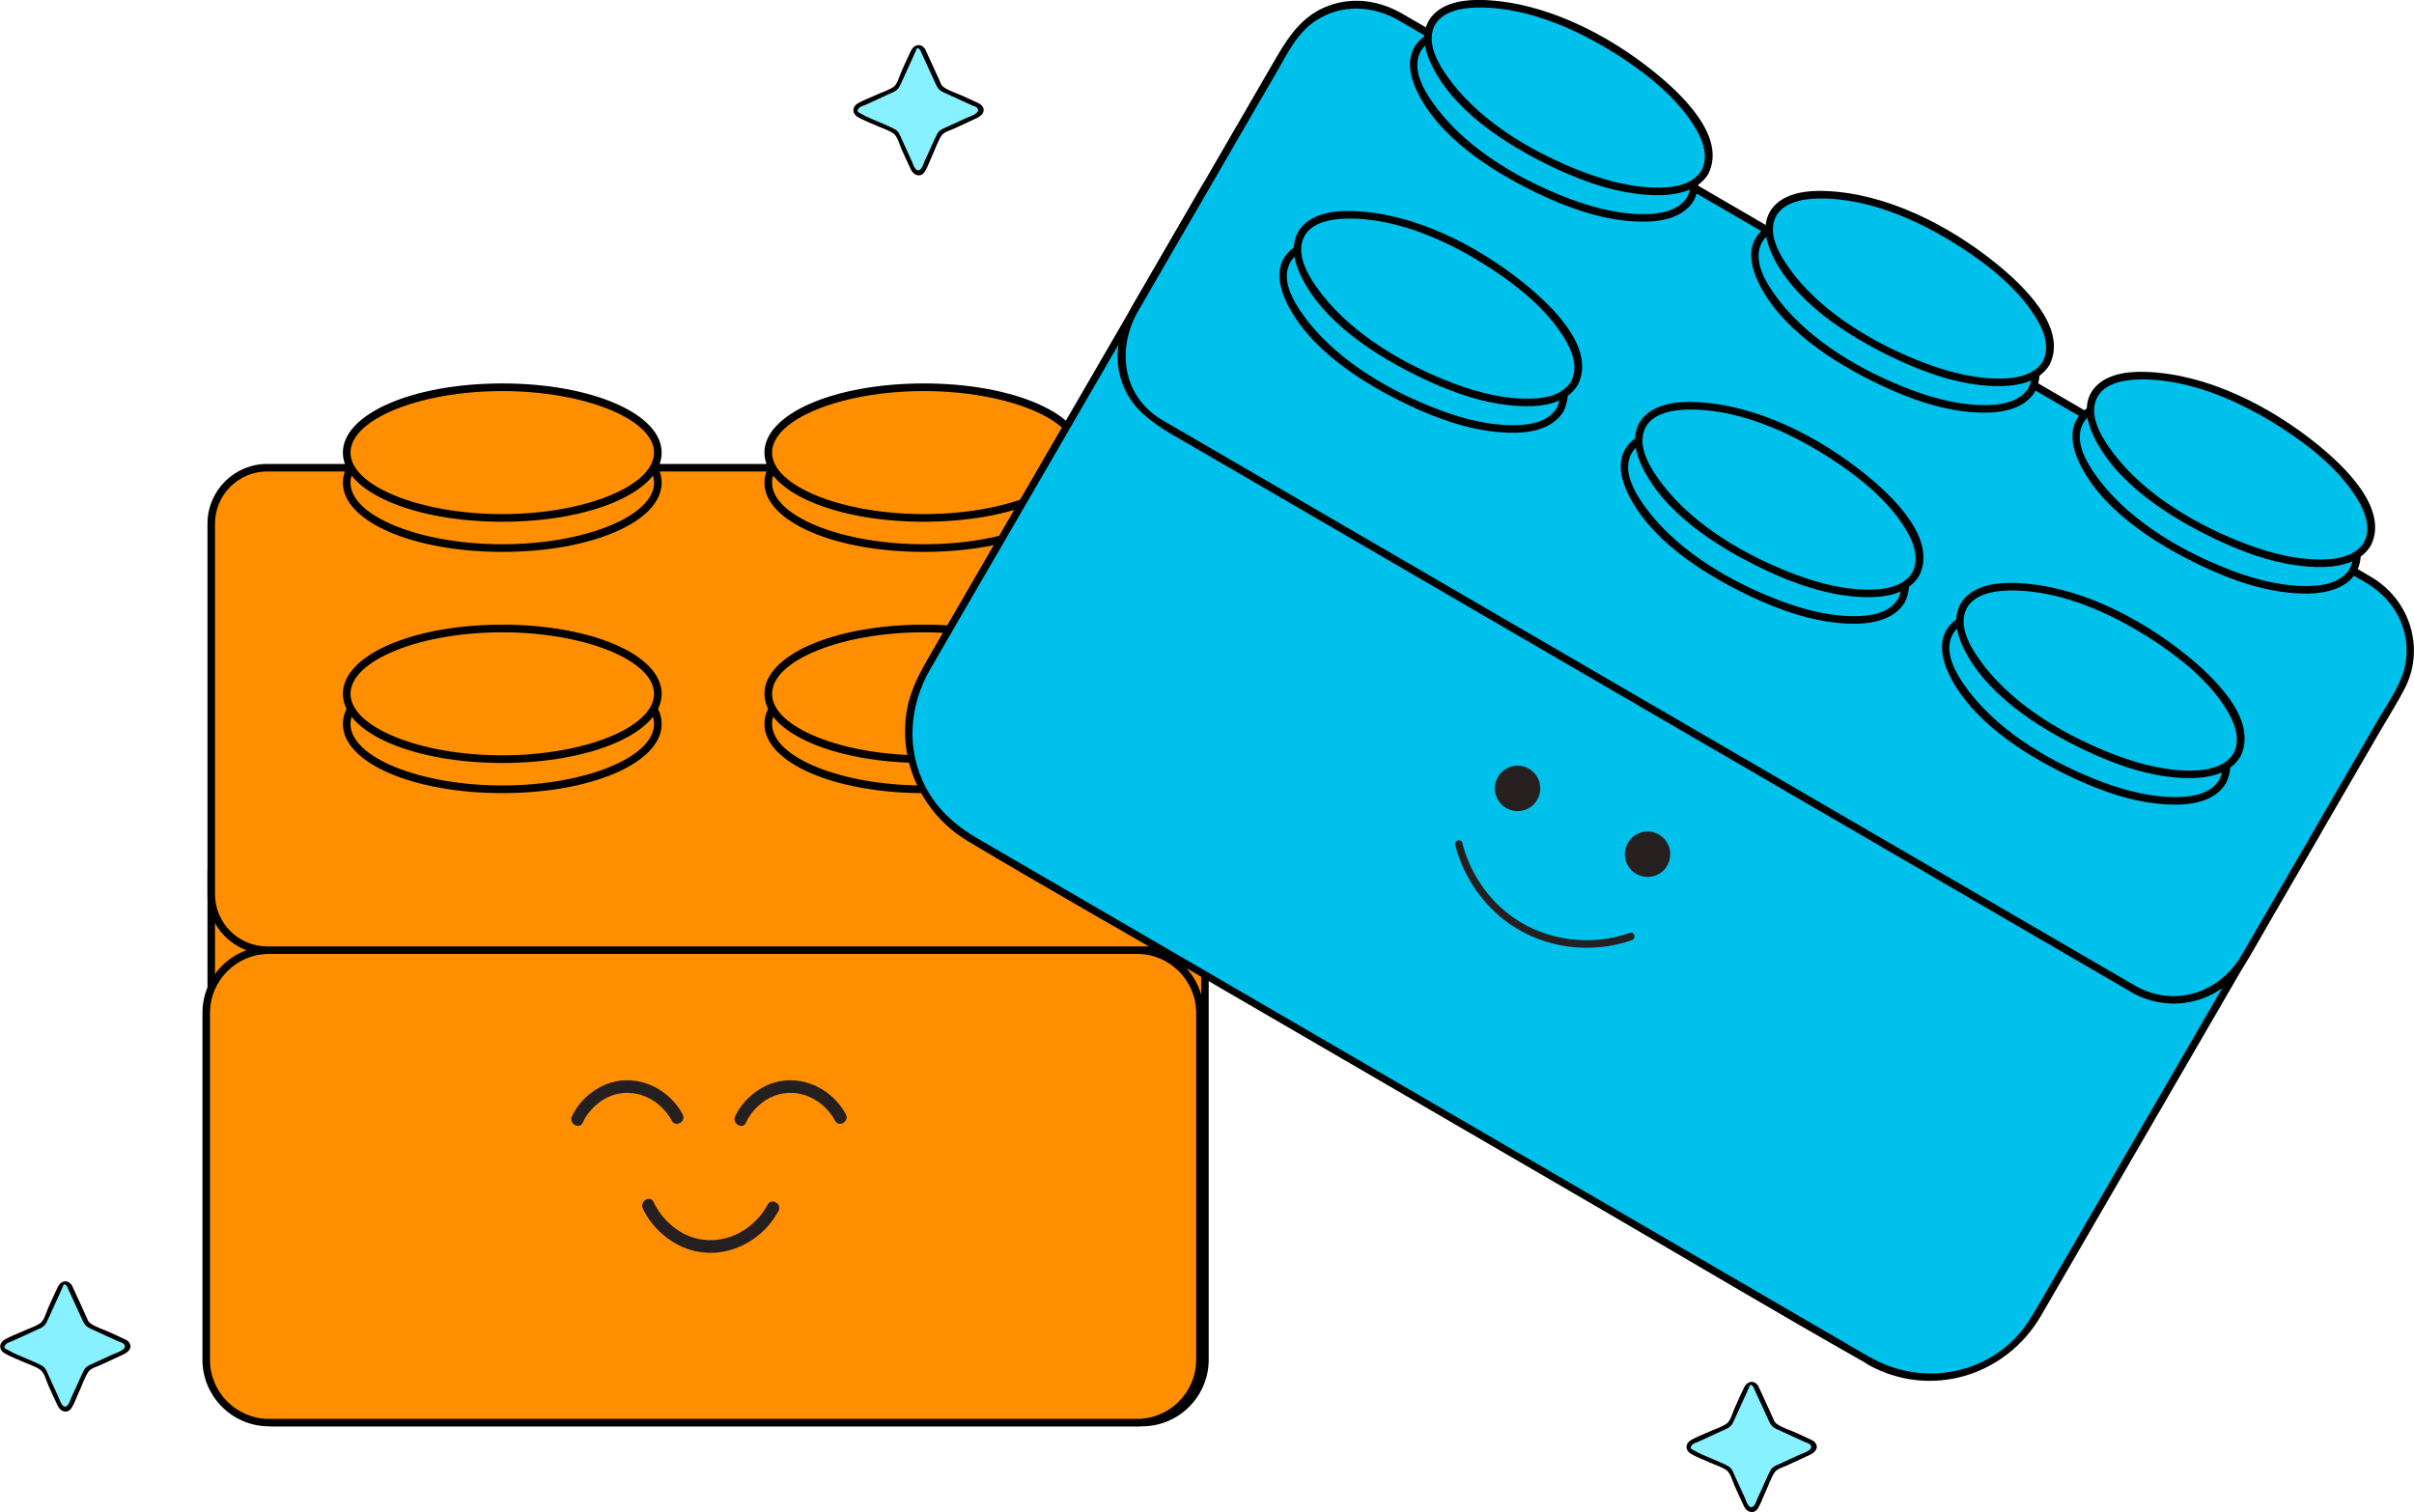 <?xml version="1.0" encoding="UTF-8"?>
<svg xmlns="http://www.w3.org/2000/svg" width="498" height="312" viewBox="0 0 498 312" fill="none">
  <g clip-path="url(#clip0_4041_18079)">
    <path d="M235.624 166.99H56.51C49.363 166.99 43.568 172.793 43.568 179.95V280.522C43.568 287.68 49.363 293.482 56.51 293.482H235.624C242.772 293.482 248.566 287.68 248.566 280.522V179.95C248.566 172.793 242.772 166.99 235.624 166.99Z" fill="#FF8F00"></path>
    <path d="M235.624 294.27H56.53C48.972 294.27 42.802 288.111 42.802 280.522V179.95C42.802 172.382 48.952 166.202 56.53 166.202H235.624C243.182 166.202 249.353 172.361 249.353 179.95V280.522C249.353 288.091 243.203 294.27 235.624 294.27ZM56.53 167.778C49.821 167.778 44.355 173.253 44.355 179.971V280.543C44.355 287.261 49.821 292.736 56.53 292.736H235.624C242.333 292.736 247.8 287.261 247.8 280.543V179.971C247.8 173.253 242.333 167.778 235.624 167.778H56.53Z" fill="black"></path>
    <path d="M234.588 196.021H55.474C48.327 196.021 42.532 201.824 42.532 208.981V280.522C42.532 287.68 48.327 293.482 55.474 293.482H234.588C241.736 293.482 247.53 287.68 247.53 280.522V208.981C247.53 201.824 241.736 196.021 234.588 196.021Z" fill="#FF8F00"></path>
    <path d="M234.588 294.27H55.494C47.936 294.27 41.766 288.112 41.766 280.522V208.981C41.766 201.413 47.916 195.233 55.494 195.233H234.588C242.146 195.233 248.317 201.392 248.317 208.981V280.522C248.317 288.091 242.167 294.27 234.588 294.27ZM55.494 196.809C48.785 196.809 43.319 202.284 43.319 209.002V280.543C43.319 287.261 48.785 292.736 55.494 292.736H234.588C241.297 292.736 246.764 287.261 246.764 280.543V209.002C246.764 202.284 241.297 196.809 234.588 196.809H55.494Z" fill="black"></path>
    <path d="M237.033 96.486H55.102C48.732 96.486 43.568 101.658 43.568 108.037V184.471C43.568 190.85 48.732 196.021 55.102 196.021H237.033C243.402 196.021 248.566 190.85 248.566 184.471V108.037C248.566 101.658 243.402 96.486 237.033 96.486Z" fill="#FF8F00"></path>
    <path d="M237.053 196.809H55.102C48.31 196.809 42.802 191.273 42.802 184.492V108.037C42.802 101.235 48.331 95.719 55.102 95.719H237.053C243.845 95.719 249.353 101.256 249.353 108.037V184.492C249.353 191.293 243.824 196.809 237.053 196.809ZM55.102 97.275C49.179 97.275 44.355 102.106 44.355 108.037V184.492C44.355 190.422 49.179 195.254 55.102 195.254H237.053C242.975 195.254 247.8 190.422 247.8 184.492V108.037C247.8 102.106 242.975 97.275 237.053 97.275H55.102Z" fill="black"></path>
    <path d="M103.618 113.075C121.344 113.075 135.714 107.041 135.714 99.597C135.714 92.153 121.344 86.118 103.618 86.118C85.892 86.118 71.522 92.153 71.522 99.597C71.522 107.041 85.892 113.075 103.618 113.075Z" fill="#FF8F00"></path>
    <path d="M103.618 113.863C85.189 113.863 70.735 107.601 70.735 99.597C70.735 91.593 85.168 85.33 103.618 85.33C122.068 85.33 136.5 91.593 136.5 99.597C136.5 107.601 122.068 113.863 103.618 113.863ZM103.618 86.906C86.638 86.906 72.309 92.712 72.309 99.597C72.309 106.481 86.659 112.287 103.618 112.287C120.577 112.287 134.927 106.481 134.927 99.597C134.927 92.712 120.577 86.906 103.618 86.906Z" fill="black"></path>
    <path d="M103.618 106.855C121.344 106.855 135.714 100.82 135.714 93.376C135.714 85.932 121.344 79.897 103.618 79.897C85.892 79.897 71.522 85.932 71.522 93.376C71.522 100.82 85.892 106.855 103.618 106.855Z" fill="#FF8F00"></path>
    <path d="M103.618 107.643C85.189 107.643 70.735 101.38 70.735 93.376C70.735 85.372 85.168 79.109 103.618 79.109C122.068 79.109 136.5 85.372 136.5 93.376C136.5 101.38 122.068 107.643 103.618 107.643ZM103.618 80.685C86.638 80.685 72.309 86.492 72.309 93.376C72.309 100.261 86.659 106.067 103.618 106.067C120.577 106.067 134.927 100.261 134.927 93.376C134.927 86.492 120.577 80.685 103.618 80.685Z" fill="black"></path>
    <path d="M190.586 113.075C208.312 113.075 222.682 107.041 222.682 99.597C222.682 92.153 208.312 86.118 190.586 86.118C172.86 86.118 158.49 92.153 158.49 99.597C158.49 107.041 172.86 113.075 190.586 113.075Z" fill="#FF8F00"></path>
    <path d="M190.586 113.863C172.157 113.863 157.703 107.601 157.703 99.597C157.703 91.593 172.136 85.33 190.586 85.33C209.035 85.33 223.468 91.593 223.468 99.597C223.468 107.601 209.035 113.863 190.586 113.863ZM190.586 86.906C173.606 86.906 159.277 92.712 159.277 99.597C159.277 106.481 173.627 112.287 190.586 112.287C207.545 112.287 221.894 106.481 221.894 99.597C221.894 92.712 207.545 86.906 190.586 86.906Z" fill="black"></path>
    <path d="M190.586 106.855C208.312 106.855 222.682 100.82 222.682 93.376C222.682 85.932 208.312 79.897 190.586 79.897C172.86 79.897 158.49 85.932 158.49 93.376C158.49 100.82 172.86 106.855 190.586 106.855Z" fill="#FF8F00"></path>
    <path d="M190.586 107.643C172.157 107.643 157.703 101.38 157.703 93.376C157.703 85.372 172.136 79.109 190.586 79.109C209.035 79.109 223.468 85.372 223.468 93.376C223.468 101.38 209.035 107.643 190.586 107.643ZM190.586 80.685C173.606 80.685 159.277 86.492 159.277 93.376C159.277 100.261 173.627 106.067 190.586 106.067C207.545 106.067 221.894 100.261 221.894 93.376C221.894 86.492 207.545 80.685 190.586 80.685Z" fill="black"></path>
    <path d="M103.618 162.843C121.344 162.843 135.714 156.808 135.714 149.364C135.714 141.92 121.344 135.886 103.618 135.886C85.892 135.886 71.522 141.92 71.522 149.364C71.522 156.808 85.892 162.843 103.618 162.843Z" fill="#FF8F00"></path>
    <path d="M103.618 163.631C85.189 163.631 70.735 157.369 70.735 149.364C70.735 141.36 85.168 135.098 103.618 135.098C122.068 135.098 136.5 141.36 136.5 149.364C136.5 157.369 122.068 163.631 103.618 163.631ZM103.618 136.674C86.638 136.674 72.309 142.48 72.309 149.364C72.309 156.249 86.659 162.055 103.618 162.055C120.577 162.055 134.927 156.249 134.927 149.364C134.927 142.48 120.577 136.674 103.618 136.674Z" fill="black"></path>
    <path d="M103.618 156.622C121.344 156.622 135.714 150.587 135.714 143.143C135.714 135.699 121.344 129.665 103.618 129.665C85.892 129.665 71.522 135.699 71.522 143.143C71.522 150.587 85.892 156.622 103.618 156.622Z" fill="#FF8F00"></path>
    <path d="M103.618 157.41C85.189 157.41 70.735 151.147 70.735 143.143C70.735 135.139 85.168 128.876 103.618 128.876C122.068 128.876 136.5 135.139 136.5 143.143C136.5 151.147 122.068 157.41 103.618 157.41ZM103.618 130.452C86.638 130.452 72.309 136.259 72.309 143.143C72.309 150.028 86.659 155.834 103.618 155.834C120.577 155.834 134.927 150.028 134.927 143.143C134.927 136.259 120.577 130.452 103.618 130.452Z" fill="black"></path>
    <path d="M190.586 162.843C208.312 162.843 222.682 156.808 222.682 149.364C222.682 141.92 208.312 135.886 190.586 135.886C172.86 135.886 158.49 141.92 158.49 149.364C158.49 156.808 172.86 162.843 190.586 162.843Z" fill="#FF8F00"></path>
    <path d="M190.586 163.631C172.157 163.631 157.703 157.369 157.703 149.364C157.703 141.36 172.136 135.098 190.586 135.098C209.035 135.098 223.468 141.36 223.468 149.364C223.468 157.369 209.035 163.631 190.586 163.631ZM190.586 136.674C173.606 136.674 159.277 142.48 159.277 149.364C159.277 156.249 173.627 162.055 190.586 162.055C207.545 162.055 221.894 156.249 221.894 149.364C221.894 142.48 207.545 136.674 190.586 136.674Z" fill="black"></path>
    <path d="M190.586 156.622C208.312 156.622 222.682 150.587 222.682 143.143C222.682 135.699 208.312 129.665 190.586 129.665C172.86 129.665 158.49 135.699 158.49 143.143C158.49 150.587 172.86 156.622 190.586 156.622Z" fill="#FF8F00"></path>
    <path d="M190.586 157.41C172.157 157.41 157.703 151.147 157.703 143.143C157.703 135.139 172.136 128.876 190.586 128.876C209.035 128.876 223.468 135.139 223.468 143.143C223.468 151.147 209.035 157.41 190.586 157.41ZM190.586 130.452C173.606 130.452 159.277 136.259 159.277 143.143C159.277 150.028 173.627 155.834 190.586 155.834C207.545 155.834 221.894 150.028 221.894 143.143C221.894 136.259 207.545 130.452 190.586 130.452Z" fill="black"></path>
    <path d="M120.205 231.625C121.343 229.158 123.6 226.98 126.147 226.047C131.014 224.264 136.211 226.773 138.592 231.211C139.379 232.683 141.615 231.377 140.829 229.904C138.033 224.658 131.8 221.61 125.982 223.372C122.607 224.409 119.48 227.084 117.989 230.319C117.285 231.812 119.521 233.139 120.225 231.625H120.205Z" fill="#251F20"></path>
    <path d="M153.874 231.625C155.013 229.158 157.27 226.98 159.817 226.047C164.683 224.264 169.881 226.773 172.262 231.211C173.049 232.683 175.285 231.377 174.498 229.904C171.703 224.658 165.47 221.61 159.652 223.372C156.276 224.409 153.15 227.084 151.659 230.319C150.955 231.812 153.191 233.139 153.895 231.625H153.874Z" fill="#251F20"></path>
    <path d="M132.608 249.334C134.451 253.295 138.261 256.613 142.402 257.857C149.546 260.034 157.166 256.281 160.604 249.832C161.391 248.36 159.154 247.053 158.367 248.526C155.344 254.187 148.677 257.401 142.444 255.14C139.193 253.958 136.294 251.159 134.844 248.007C134.14 246.493 131.904 247.82 132.608 249.314V249.334Z" fill="#251F20"></path>
    <path d="M385.583 280.813L199.925 172.88C187.895 165.891 183.795 150.443 190.794 138.395L248.835 38.259L478.06 171.532L420.019 271.668C413.04 283.716 397.614 287.821 385.583 280.813Z" fill="#00C1EB"></path>
    <path d="M385.976 280.149L341.643 254.373L256.724 205L201.664 172.983C197.233 170.412 193.464 167.135 191.021 162.511C186.88 154.693 187.521 145.673 191.87 138.125C196.964 129.271 202.12 120.458 207.234 111.624L248.69 40.104L249.539 38.653L248.482 38.922L271.239 52.152L325.905 83.941L392.292 122.531L449.484 155.793L468.327 166.762L474.208 170.184C475.057 170.681 476.32 171.78 477.293 171.967C477.418 171.988 477.562 172.133 477.687 172.195L477.418 171.137L452.776 213.626L421.033 268.391C419.418 271.17 417.885 273.886 415.608 276.209C407.801 284.109 395.605 285.54 386.017 280.128C385.148 279.63 384.361 280.978 385.231 281.476C398.048 288.692 413.723 284.047 421.053 271.46C424.574 265.405 428.073 259.329 431.593 253.274L469.011 188.743L478.763 171.905C478.971 171.552 478.846 171.055 478.494 170.847L455.737 157.617L401.071 125.828L334.685 87.238L277.493 53.977L258.65 43.007C255.73 41.307 252.789 39.171 249.704 37.802C249.559 37.74 249.435 37.657 249.311 37.574C248.959 37.367 248.462 37.491 248.255 37.844L211.044 102.044L192.077 134.766C189.986 138.374 187.977 141.899 187.169 146.109C185.099 156.954 190.213 167.882 199.635 173.522C214.565 182.46 229.722 191.003 244.755 199.754L330.544 249.625C348.517 260.076 366.387 270.734 384.485 280.978C384.754 281.123 385.024 281.289 385.293 281.455C386.162 281.953 386.949 280.605 386.08 280.107L385.976 280.149Z" fill="black"></path>
    <path d="M265.847 9.117L233.501 64.906C228.947 72.76 231.614 82.824 239.456 87.384L440.269 204.144C448.112 208.705 458.161 206.034 462.714 198.18L495.06 142.391C499.614 134.537 496.947 124.474 489.105 119.914L288.292 3.153C280.449 -1.407 270.4 1.263 265.847 9.117Z" fill="#00C1EB"></path>
    <path d="M440.642 203.465L405.233 182.874L329.736 138.975L260.265 98.58L242.188 88.067C240.987 87.362 239.744 86.719 238.605 85.91C231.296 80.726 230.592 71.436 234.816 64.137L253.535 31.83L263.35 14.909C265.607 11.011 267.595 6.739 271.529 4.209C276.851 0.767 283.208 1.14 288.55 4.209C290.228 5.184 291.926 6.158 293.603 7.154L315.883 20.093L388.958 62.582L461.639 104.843L483.423 117.513C484.996 118.425 486.591 119.338 488.164 120.271C494.211 123.837 497.648 130.494 496.116 137.523C495.288 141.318 492.658 144.926 490.732 148.244L480.648 165.642C474.581 176.093 468.555 186.565 462.467 197.016C457.932 204.792 448.739 207.944 440.642 203.465C439.773 202.988 438.986 204.315 439.855 204.813C448.221 209.437 458.471 206.679 463.399 198.488C465.346 195.274 467.168 191.977 469.052 188.722L490.981 150.898C492.679 147.974 494.501 145.113 496.054 142.127C500.319 133.915 497.255 123.962 489.448 119.213C485.721 116.953 481.911 114.838 478.163 112.64L413.682 75.148L333.96 28.802C319.072 20.134 304.205 11.425 289.275 2.82C284.575 0.103 279.149 -0.726 273.973 1.223C268.796 3.172 265.959 7.299 263.309 11.84L242.395 47.921L233.926 62.541C230.799 67.932 229.287 73.759 231.814 79.814C234.34 85.869 240.303 88.772 245.77 91.945L305.364 126.595L385.728 173.314L437.288 203.299L439.855 204.792C440.725 205.29 441.512 203.942 440.642 203.444V203.465Z" fill="black"></path>
    <path d="M348.817 40.91C352.357 34.364 342.592 22.205 327.005 13.751C311.418 5.297 295.913 3.75 292.373 10.296C288.833 16.842 298.598 29.001 314.185 37.455C329.772 45.909 345.277 47.456 348.817 40.91Z" fill="#00C1EB"></path>
    <path d="M348.144 40.519C346.156 43.878 341.642 44.272 338.122 44.168C332.593 44.002 327.085 42.364 321.971 40.291C312.094 36.288 301.637 29.922 295.445 21.006C293.685 18.455 291.718 14.971 292.608 11.757C293.665 7.921 298.324 7.092 301.72 7.029C312.881 6.822 324.435 12.4 333.401 18.6C337.936 21.731 342.326 25.443 345.535 29.964C347.585 32.846 349.884 36.993 348.124 40.519C347.668 41.41 349.014 42.198 349.47 41.307C353.342 33.53 343.568 24.572 338.329 20.342C328.638 12.524 315.697 5.889 303.045 5.474C299.338 5.35 294.721 5.868 292.256 9.02C290.227 11.633 290.703 15.075 291.925 17.937C296.274 28.118 307.828 35.417 317.353 39.959C323.793 43.028 330.895 45.516 338.101 45.723C342.201 45.848 347.171 45.164 349.47 41.307C349.987 40.436 348.641 39.668 348.124 40.519H348.144Z" fill="black"></path>
    <path d="M351.778 35.426C355.318 28.88 345.553 16.721 329.966 8.267C314.379 -0.187 298.874 -1.734 295.334 4.812C291.794 11.358 301.559 23.517 317.146 31.971C332.733 40.425 348.238 41.972 351.778 35.426Z" fill="#00C1EB"></path>
    <path d="M351.106 35.044C349.118 38.404 344.604 38.798 341.084 38.694C335.555 38.528 330.047 36.89 324.933 34.816C315.055 30.814 304.598 24.448 298.407 15.531C296.647 12.981 294.68 9.497 295.57 6.283C296.626 2.447 301.285 1.617 304.681 1.555C315.842 1.348 327.397 6.926 336.363 13.126C340.898 16.257 345.287 19.969 348.497 24.49C350.547 27.372 352.845 31.519 351.085 35.044C350.63 35.936 351.976 36.724 352.431 35.833C356.303 28.056 346.53 19.098 341.291 14.868C331.642 7.05 318.679 0.435 306.027 -3.01823e-05C302.321 -0.124 297.703 0.394 295.239 3.546C293.21 6.159 293.686 9.601 294.908 12.463C299.256 22.644 310.81 29.943 320.336 34.485C326.775 37.554 333.878 40.042 341.084 40.249C345.184 40.374 350.153 39.69 352.452 35.833C352.97 34.962 351.624 34.194 351.106 35.044Z" fill="black"></path>
    <path d="M419.22 80.313C422.76 73.767 412.994 61.608 397.407 53.154C381.821 44.7 366.315 43.154 362.775 49.699C359.235 56.245 369.001 68.404 384.587 76.858C400.174 85.312 415.679 86.859 419.22 80.313Z" fill="#00C1EB"></path>
    <path d="M418.549 79.918C416.561 83.277 412.047 83.671 408.526 83.568C402.998 83.402 397.49 81.764 392.375 79.69C382.498 75.688 372.041 69.322 365.85 60.405C364.09 57.855 362.122 54.371 363.013 51.157C364.069 47.32 368.728 46.491 372.124 46.429C383.285 46.221 394.839 51.8 403.805 58C408.34 61.131 412.73 64.843 415.94 69.363C417.989 72.246 420.288 76.393 418.528 79.918C418.072 80.81 419.418 81.598 419.874 80.706C423.746 72.93 413.972 63.972 408.734 59.742C399.043 51.924 386.101 45.288 373.449 44.873C369.743 44.749 365.125 45.267 362.661 48.419C360.631 51.032 361.108 54.474 362.329 57.336C366.678 67.518 378.232 74.817 387.757 79.358C394.197 82.427 401.3 84.915 408.506 85.123C412.606 85.247 417.575 84.563 419.874 80.706C420.392 79.835 419.046 79.068 418.528 79.918H418.549Z" fill="black"></path>
    <path d="M422.179 74.829C425.719 68.283 415.953 56.124 400.366 47.67C384.78 39.216 369.274 37.669 365.734 44.215C362.194 50.761 371.96 62.92 387.546 71.374C403.133 79.828 418.638 81.374 422.179 74.829Z" fill="#00C1EB"></path>
    <path d="M421.508 74.443C419.52 77.803 415.006 78.197 411.485 78.093C405.957 77.927 400.449 76.289 395.334 74.215C385.457 70.213 375 63.847 368.809 54.931C367.049 52.38 365.081 48.896 365.972 45.682C367.028 41.846 371.687 41.016 375.083 40.954C386.244 40.747 397.798 46.325 406.764 52.525C411.299 55.656 415.689 59.368 418.898 63.889C420.948 66.771 423.247 70.918 421.487 74.443C421.031 75.335 422.377 76.123 422.833 75.231C426.705 67.455 416.931 58.497 411.693 54.267C402.002 46.449 389.06 39.814 376.408 39.399C372.701 39.275 368.084 39.793 365.62 42.945C363.59 45.558 364.067 49 365.288 51.861C369.637 62.043 381.191 69.342 390.716 73.883C397.156 76.953 404.259 79.441 411.465 79.648C415.565 79.773 420.534 79.088 422.833 75.231C423.35 74.361 422.005 73.593 421.487 74.443H421.508Z" fill="black"></path>
    <path d="M485.475 117.626C489.016 111.081 479.25 98.921 463.663 90.467C448.076 82.013 432.571 80.467 429.031 87.012C425.491 93.558 435.257 105.717 450.843 114.171C466.43 122.625 481.935 124.172 485.475 117.626Z" fill="#00C1EB"></path>
    <path d="M484.81 117.243C482.822 120.603 478.308 120.997 474.788 120.893C469.259 120.727 463.751 119.089 458.637 117.015C448.76 113.013 438.303 106.647 432.111 97.73C430.351 95.18 428.384 91.696 429.275 88.482C430.331 84.646 434.99 83.816 438.386 83.754C449.547 83.547 461.101 89.125 470.067 95.325C474.602 98.456 478.992 102.168 482.201 106.688C484.251 109.571 486.55 113.718 484.79 117.243C484.334 118.135 485.68 118.923 486.136 118.031C490.008 110.255 480.234 101.297 474.995 97.067C465.304 89.249 452.363 82.613 439.711 82.199C436.004 82.074 431.387 82.593 428.922 85.745C426.893 88.357 427.369 91.8 428.591 94.661C432.94 104.843 444.494 112.142 454.019 116.683C460.459 119.752 467.561 122.241 474.767 122.448C478.867 122.572 483.837 121.888 486.136 118.031C486.653 117.16 485.307 116.393 484.79 117.243H484.81Z" fill="black"></path>
    <path d="M488.436 112.163C491.976 105.617 482.211 93.458 466.624 85.004C451.037 76.55 435.532 75.003 431.992 81.549C428.452 88.095 438.218 100.254 453.804 108.708C469.391 117.162 484.896 118.709 488.436 112.163Z" fill="#00C1EB"></path>
    <path d="M487.771 111.769C485.783 115.128 481.269 115.522 477.749 115.419C472.22 115.253 466.712 113.615 461.598 111.541C451.721 107.539 441.264 101.173 435.072 92.256C433.312 89.706 431.345 86.222 432.235 83.008C433.291 79.171 437.951 78.342 441.346 78.28C452.507 78.072 464.062 83.65 473.028 89.851C477.563 92.982 481.953 96.694 485.162 101.214C487.212 104.097 489.511 108.244 487.751 111.769C487.295 112.661 488.641 113.449 489.096 112.557C492.969 104.781 483.195 95.823 477.956 91.593C468.265 83.775 455.324 77.139 442.672 76.725C438.965 76.6 434.348 77.119 431.883 80.27C429.854 82.883 430.33 86.326 431.552 89.187C435.901 99.369 447.455 106.668 456.98 111.209C463.42 114.278 470.522 116.767 477.728 116.974C481.828 117.098 486.798 116.414 489.096 112.557C489.614 111.686 488.268 110.919 487.751 111.769H487.771Z" fill="black"></path>
    <path d="M321.907 84.461C325.447 77.915 315.681 65.756 300.095 57.302C284.508 48.848 269.003 47.301 265.463 53.847C261.923 60.393 271.688 72.552 287.275 81.006C302.862 89.46 318.367 91.007 321.907 84.461Z" fill="#00C1EB"></path>
    <path d="M321.224 84.066C319.237 87.425 314.722 87.819 311.202 87.715C305.673 87.549 300.165 85.911 295.051 83.837C285.174 79.835 274.717 73.469 268.525 64.552C266.765 62.002 264.798 58.518 265.689 55.304C266.745 51.468 271.404 50.638 274.8 50.576C285.961 50.369 297.515 55.947 306.481 62.147C311.016 65.278 315.406 68.99 318.615 73.511C320.665 76.393 322.964 80.54 321.204 84.066C320.748 84.957 322.094 85.745 322.55 84.853C326.422 77.077 316.648 68.119 311.409 63.889C301.718 56.071 288.777 49.436 276.125 49.021C272.418 48.897 267.801 49.415 265.337 52.567C263.307 55.18 263.784 58.622 265.005 61.483C269.354 71.665 280.908 78.964 290.433 83.506C296.873 86.575 303.976 89.063 311.182 89.27C315.281 89.395 320.251 88.71 322.55 84.853C323.067 83.983 321.721 83.215 321.204 84.066H321.224Z" fill="black"></path>
    <path d="M324.848 78.977C328.389 72.431 318.623 60.272 303.036 51.818C287.449 43.364 271.944 41.817 268.404 48.363C264.864 54.908 274.63 67.068 290.216 75.522C305.803 83.976 321.308 85.522 324.848 78.977Z" fill="#00C1EB"></path>
    <path d="M324.187 78.591C322.199 81.95 317.685 82.344 314.165 82.24C308.636 82.075 303.128 80.436 298.014 78.363C288.137 74.361 277.68 67.995 271.488 59.078C269.728 56.527 267.761 53.044 268.651 49.83C269.708 45.993 274.367 45.164 277.762 45.102C288.923 44.894 300.478 50.472 309.444 56.672C313.979 59.804 318.369 63.516 321.578 68.036C323.628 70.918 325.927 75.066 324.167 78.591C323.711 79.483 325.057 80.27 325.512 79.379C329.385 71.603 319.611 62.645 314.372 58.414C304.681 50.597 291.74 43.961 279.088 43.546C275.381 43.422 270.764 43.94 268.299 47.092C266.27 49.705 266.746 53.147 267.968 56.009C272.317 66.191 283.871 73.49 293.396 78.031C299.836 81.1 306.938 83.588 314.144 83.796C318.244 83.92 323.214 83.236 325.512 79.379C326.03 78.508 324.684 77.741 324.167 78.591H324.187Z" fill="black"></path>
    <path d="M392.309 123.864C395.85 117.318 386.084 105.159 370.497 96.705C354.91 88.251 339.405 86.704 335.865 93.25C332.325 99.796 342.091 111.955 357.677 120.409C373.264 128.863 388.769 130.41 392.309 123.864Z" fill="#00C1EB"></path>
    <path d="M391.629 123.464C389.641 126.824 385.127 127.218 381.607 127.114C376.078 126.948 370.57 125.31 365.455 123.236C355.578 119.234 345.121 112.868 338.93 103.951C337.17 101.401 335.202 97.917 336.093 94.703C337.149 90.867 341.808 90.037 345.204 89.975C356.365 89.768 367.919 95.346 376.885 101.546C381.42 104.677 385.81 108.389 389.02 112.91C391.07 115.792 393.368 119.939 391.608 123.464C391.152 124.356 392.498 125.144 392.954 124.252C396.826 116.476 387.052 107.518 381.814 103.288C372.123 95.47 359.181 88.835 346.529 88.42C342.823 88.296 338.205 88.814 335.741 91.966C333.712 94.579 334.188 98.021 335.41 100.882C339.758 111.064 351.312 118.363 360.838 122.905C367.277 125.974 374.38 128.462 381.586 128.669C385.686 128.794 390.655 128.109 392.954 124.252C393.472 123.381 392.126 122.614 391.608 123.464H391.629Z" fill="black"></path>
    <path d="M395.249 118.38C398.789 111.834 389.023 99.674 373.437 91.221C357.85 82.767 342.345 81.22 338.804 87.766C335.264 94.311 345.03 106.471 360.617 114.925C376.203 123.378 391.709 124.925 395.249 118.38Z" fill="#00C1EB"></path>
    <path d="M394.59 117.99C392.602 121.349 388.088 121.743 384.567 121.639C379.039 121.474 373.531 119.835 368.416 117.762C358.539 113.76 348.082 107.394 341.891 98.477C340.131 95.926 338.163 92.443 339.054 89.228C340.11 85.392 344.769 84.563 348.165 84.501C359.326 84.293 370.88 89.871 379.846 96.071C384.381 99.203 388.771 102.914 391.981 107.435C394.031 110.317 396.329 114.465 394.569 117.99C394.113 118.881 395.459 119.669 395.915 118.778C399.787 111.002 390.013 102.044 384.775 97.813C375.084 89.996 362.142 83.36 349.49 82.945C345.784 82.821 341.166 83.339 338.702 86.491C336.673 89.104 337.149 92.546 338.37 95.408C342.719 105.589 354.273 112.889 363.798 117.43C370.238 120.499 377.341 122.987 384.547 123.195C388.647 123.319 393.616 122.635 395.915 118.778C396.432 117.907 395.087 117.14 394.569 117.99H394.59Z" fill="black"></path>
    <path d="M458.565 161.177C462.105 154.632 452.34 142.472 436.753 134.018C421.166 125.565 405.661 124.018 402.121 130.564C398.581 137.109 408.346 149.269 423.933 157.723C439.52 166.176 455.025 167.723 458.565 161.177Z" fill="#00C1EB"></path>
    <path d="M457.89 160.79C455.903 164.149 451.388 164.543 447.868 164.44C442.34 164.274 436.832 162.636 431.717 160.562C421.84 156.56 411.383 150.194 405.191 141.277C403.431 138.727 401.464 135.243 402.355 132.029C403.411 128.192 408.07 127.363 411.466 127.301C422.627 127.093 434.181 132.672 443.147 138.872C447.682 142.003 452.072 145.715 455.281 150.235C457.331 153.118 459.63 157.265 457.87 160.79C457.414 161.682 458.76 162.47 459.216 161.578C463.088 153.802 453.314 144.844 448.075 140.614C438.385 132.796 425.443 126.16 412.791 125.746C409.084 125.621 404.467 126.14 402.003 129.291C399.973 131.904 400.45 135.347 401.671 138.208C406.02 148.39 417.574 155.689 427.099 160.23C433.539 163.299 440.642 165.788 447.848 165.995C451.948 166.119 456.917 165.435 459.216 161.578C459.733 160.707 458.387 159.94 457.87 160.79H457.89Z" fill="black"></path>
    <path d="M461.526 155.693C465.066 149.147 455.301 136.988 439.714 128.534C424.127 120.08 408.622 118.533 405.082 125.079C401.542 131.625 411.307 143.784 426.894 152.238C442.481 160.692 457.986 162.239 461.526 155.693Z" fill="#00C1EB"></path>
    <path d="M460.851 155.315C458.863 158.675 454.349 159.069 450.829 158.965C445.3 158.799 439.792 157.161 434.678 155.087C424.801 151.085 414.344 144.719 408.152 135.803C406.392 133.252 404.425 129.768 405.316 126.554C406.372 122.718 411.031 121.888 414.427 121.826C425.588 121.619 437.142 127.197 446.108 133.397C450.643 136.528 455.033 140.24 458.242 144.761C460.292 147.643 462.591 151.79 460.831 155.315C460.375 156.207 461.721 156.995 462.177 156.103C466.049 148.327 456.275 139.369 451.036 135.139C441.345 127.321 428.404 120.686 415.752 120.271C412.045 120.147 407.428 120.665 404.964 123.817C402.934 126.43 403.41 129.872 404.632 132.734C408.981 142.915 420.535 150.214 430.06 154.756C436.5 157.825 443.603 160.313 450.808 160.52C454.908 160.645 459.878 159.96 462.177 156.103C462.694 155.233 461.348 154.465 460.831 155.315H460.851Z" fill="black"></path>
    <path d="M313.068 167.343C315.653 167.343 317.748 165.244 317.748 162.656C317.748 160.068 315.653 157.97 313.068 157.97C310.484 157.97 308.389 160.068 308.389 162.656C308.389 165.244 310.484 167.343 313.068 167.343Z" fill="#251F20"></path>
    <path d="M339.883 180.925C342.467 180.925 344.563 178.827 344.563 176.238C344.563 173.65 342.467 171.552 339.883 171.552C337.298 171.552 335.203 173.65 335.203 176.238C335.203 178.827 337.298 180.925 339.883 180.925Z" fill="#251F20"></path>
    <path d="M300.209 174.31C301.845 180.863 305.986 186.856 311.515 190.692C318.721 195.689 328.391 196.892 336.653 193.968C337.585 193.636 337.191 192.143 336.239 192.475C328.329 195.275 319.197 194.155 312.281 189.365C307.063 185.757 303.211 180.075 301.679 173.916C301.43 172.941 299.939 173.356 300.188 174.331L300.209 174.31Z" fill="#251F20"></path>
    <path d="M190.379 10.41L193.817 17.875C193.92 18.103 194.106 18.29 194.334 18.393L201.789 21.835C202.596 22.209 202.596 23.37 201.789 23.743L194.334 27.186C194.106 27.289 193.92 27.476 193.817 27.704L190.379 35.169C190.006 35.978 188.847 35.978 188.474 35.169L185.037 27.704C184.933 27.476 184.747 27.289 184.519 27.186L177.065 23.743C176.257 23.37 176.257 22.209 177.065 21.835L184.519 18.393C184.747 18.29 184.933 18.103 185.037 17.875L188.474 10.41C188.847 9.601 190.006 9.601 190.379 10.41Z" fill="#88F1FF"></path>
    <path d="M189.964 10.638L193.091 17.46C193.443 18.227 193.816 18.663 194.582 19.015L198.475 20.799L200.463 21.711C200.753 21.835 201.312 21.981 201.54 22.209C202.616 23.328 199.821 24.116 199.345 24.345L195.017 26.335C194.272 26.667 193.712 26.895 193.319 27.662C192.698 28.844 192.201 30.089 191.642 31.291L190.71 33.303C190.524 33.738 190.337 34.422 190.027 34.775C188.971 36.04 188.329 33.759 188.08 33.199L186.092 28.865C185.74 28.098 185.492 27.186 184.726 26.729C183.711 26.149 182.551 25.734 181.475 25.236C180.253 24.676 178.845 24.199 177.706 23.494C177.313 23.246 176.381 23.1 177.333 22.188C177.602 21.939 178.224 21.773 178.555 21.628L183.338 19.43C184.229 19.015 185.078 18.787 185.554 17.875C186.237 16.548 186.796 15.138 187.438 13.79L188.474 11.53C188.577 11.322 188.66 10.99 188.805 10.804C189.012 10.555 189.053 9.083 190.006 10.596C190.317 11.094 191.124 10.638 190.813 10.119C189.985 8.813 188.556 9.186 187.956 10.41C187.252 11.841 186.631 13.292 185.968 14.744C185.554 15.635 185.161 17.356 184.312 17.937C183.318 18.642 181.91 19.036 180.812 19.555C179.549 20.135 178.141 20.633 176.94 21.338C175.739 22.043 175.76 23.432 176.94 24.137C178.12 24.842 179.549 25.34 180.812 25.921C181.91 26.418 183.318 26.833 184.312 27.538C185.161 28.139 185.575 29.86 185.968 30.731C186.631 32.162 187.252 33.635 187.956 35.065C188.556 36.268 190.006 36.683 190.813 35.356C191.435 34.34 191.828 33.137 192.325 32.079C192.926 30.773 193.423 29.259 194.189 28.036C194.686 27.227 195.99 26.916 196.798 26.543L201.415 24.407C202.43 23.951 203.507 22.997 202.575 21.815C202.264 21.421 201.726 21.234 201.291 21.027L198.786 19.866C197.481 19.264 195.804 18.787 194.624 17.937C194.189 17.626 194.044 17.108 193.837 16.651L192.656 14.059L190.834 10.099C190.586 9.56 189.778 10.037 190.027 10.576L189.964 10.638Z" fill="black"></path>
    <path d="M14.37 265.467L17.808 272.932C17.911 273.161 18.098 273.347 18.325 273.451L25.78 276.893C26.587 277.266 26.587 278.428 25.78 278.801L18.325 282.243C18.098 282.347 17.911 282.533 17.808 282.762L14.37 290.227C13.998 291.035 12.838 291.035 12.465 290.227L9.028 282.762C8.924 282.533 8.738 282.347 8.51 282.243L1.056 278.801C0.248 278.428 0.248 277.266 1.056 276.893L8.51 273.451C8.738 273.347 8.924 273.161 9.028 272.932L12.465 265.467C12.838 264.659 13.998 264.659 14.37 265.467Z" fill="#88F1FF"></path>
    <path d="M13.957 265.695L17.083 272.518C17.435 273.285 17.808 273.72 18.574 274.073L22.467 275.856L24.455 276.769C24.745 276.893 25.304 277.038 25.532 277.266C26.609 278.386 23.813 279.174 23.337 279.402L19.009 281.393C18.264 281.725 17.705 281.953 17.311 282.72C16.69 283.902 16.193 285.146 15.634 286.349L14.702 288.36C14.516 288.796 14.329 289.48 14.019 289.833C12.963 291.098 12.321 288.817 12.072 288.257L10.085 283.923C9.732 283.156 9.484 282.243 8.718 281.787C7.703 281.206 6.544 280.792 5.467 280.294C4.245 279.734 2.837 279.257 1.698 278.552C1.305 278.303 0.373 278.158 1.325 277.246C1.595 276.997 2.216 276.831 2.547 276.686L7.33 274.488C8.221 274.073 9.07 273.845 9.546 272.932C10.229 271.605 10.789 270.195 11.43 268.847L12.466 266.587C12.569 266.38 12.652 266.048 12.797 265.861C13.004 265.613 13.046 264.14 13.998 265.654C14.309 266.152 15.116 265.695 14.806 265.177C13.977 263.871 12.549 264.244 11.948 265.467C11.244 266.898 10.623 268.35 9.96 269.801C9.546 270.693 9.153 272.414 8.304 272.995C7.31 273.7 5.902 274.094 4.804 274.612C3.541 275.193 2.133 275.69 0.932 276.395C-0.269 277.1 -0.248 278.49 0.932 279.195C2.112 279.9 3.541 280.398 4.804 280.978C5.902 281.476 7.31 281.891 8.304 282.596C9.153 283.197 9.567 284.918 9.96 285.789C10.623 287.22 11.244 288.692 11.948 290.123C12.549 291.326 13.998 291.74 14.806 290.413C15.427 289.397 15.82 288.194 16.317 287.137C16.918 285.831 17.415 284.317 18.181 283.093C18.678 282.285 19.982 281.974 20.79 281.6L25.408 279.464C26.422 279.008 27.499 278.054 26.567 276.872C26.257 276.478 25.718 276.292 25.283 276.084L22.778 274.923C21.473 274.322 19.796 273.845 18.616 272.995C18.181 272.684 18.036 272.165 17.829 271.709L16.649 269.117L14.826 265.156C14.578 264.617 13.77 265.094 14.019 265.633L13.957 265.695Z" fill="black"></path>
    <path d="M362.246 286.204L365.684 293.669C365.787 293.897 365.974 294.084 366.201 294.187L373.656 297.629C374.463 298.003 374.463 299.164 373.656 299.537L366.201 302.979C365.974 303.083 365.787 303.27 365.684 303.498L362.246 310.963C361.874 311.772 360.714 311.772 360.341 310.963L356.904 303.498C356.8 303.27 356.614 303.083 356.386 302.979L348.932 299.537C348.124 299.164 348.124 298.003 348.932 297.629L356.386 294.187C356.614 294.084 356.8 293.897 356.904 293.669L360.341 286.204C360.714 285.395 361.874 285.395 362.246 286.204Z" fill="#88F1FF"></path>
    <path d="M361.832 286.432L364.958 293.254C365.31 294.021 365.683 294.457 366.449 294.809L370.342 296.593L372.33 297.505C372.62 297.629 373.179 297.775 373.407 298.003C374.484 299.122 371.688 299.91 371.212 300.139L366.884 302.129C366.139 302.461 365.58 302.689 365.186 303.456C364.565 304.638 364.068 305.883 363.509 307.085L362.577 309.097C362.391 309.532 362.204 310.216 361.894 310.569C360.838 311.834 360.196 309.553 359.947 308.993L357.959 304.659C357.607 303.892 357.359 302.979 356.593 302.523C355.578 301.943 354.419 301.528 353.342 301.03C352.12 300.47 350.712 299.993 349.573 299.288C349.18 299.04 348.248 298.894 349.2 297.982C349.47 297.733 350.091 297.567 350.422 297.422L355.205 295.224C356.096 294.809 356.945 294.581 357.421 293.669C358.104 292.342 358.664 290.932 359.305 289.584L360.341 287.323C360.444 287.116 360.527 286.784 360.672 286.598C360.879 286.349 360.921 284.877 361.873 286.39C362.184 286.888 362.991 286.432 362.681 285.913C361.852 284.607 360.424 284.98 359.823 286.204C359.119 287.634 358.498 289.086 357.835 290.538C357.421 291.429 357.028 293.15 356.179 293.731C355.185 294.436 353.777 294.83 352.679 295.348C351.416 295.929 350.008 296.427 348.807 297.132C347.606 297.837 347.627 299.226 348.807 299.931C349.987 300.636 351.416 301.134 352.679 301.715C353.777 302.212 355.185 302.627 356.179 303.332C357.028 303.933 357.442 305.654 357.835 306.525C358.498 307.956 359.119 309.428 359.823 310.859C360.424 312.062 361.873 312.477 362.681 311.15C363.302 310.133 363.695 308.931 364.192 307.873C364.793 306.567 365.29 305.053 366.056 303.83C366.553 303.021 367.857 302.71 368.665 302.337L373.283 300.201C374.297 299.745 375.374 298.791 374.442 297.609C374.132 297.215 373.593 297.028 373.158 296.821L370.653 295.659C369.348 295.058 367.671 294.581 366.491 293.731C366.056 293.42 365.911 292.902 365.704 292.445L364.524 289.853L362.701 285.893C362.453 285.353 361.645 285.83 361.894 286.37L361.832 286.432Z" fill="black"></path>
  </g>
  <defs>
    <clipPath id="clip0_4041_18079">
      <rect width="498" height="312" fill="white"></rect>
    </clipPath>
  </defs>
</svg>

